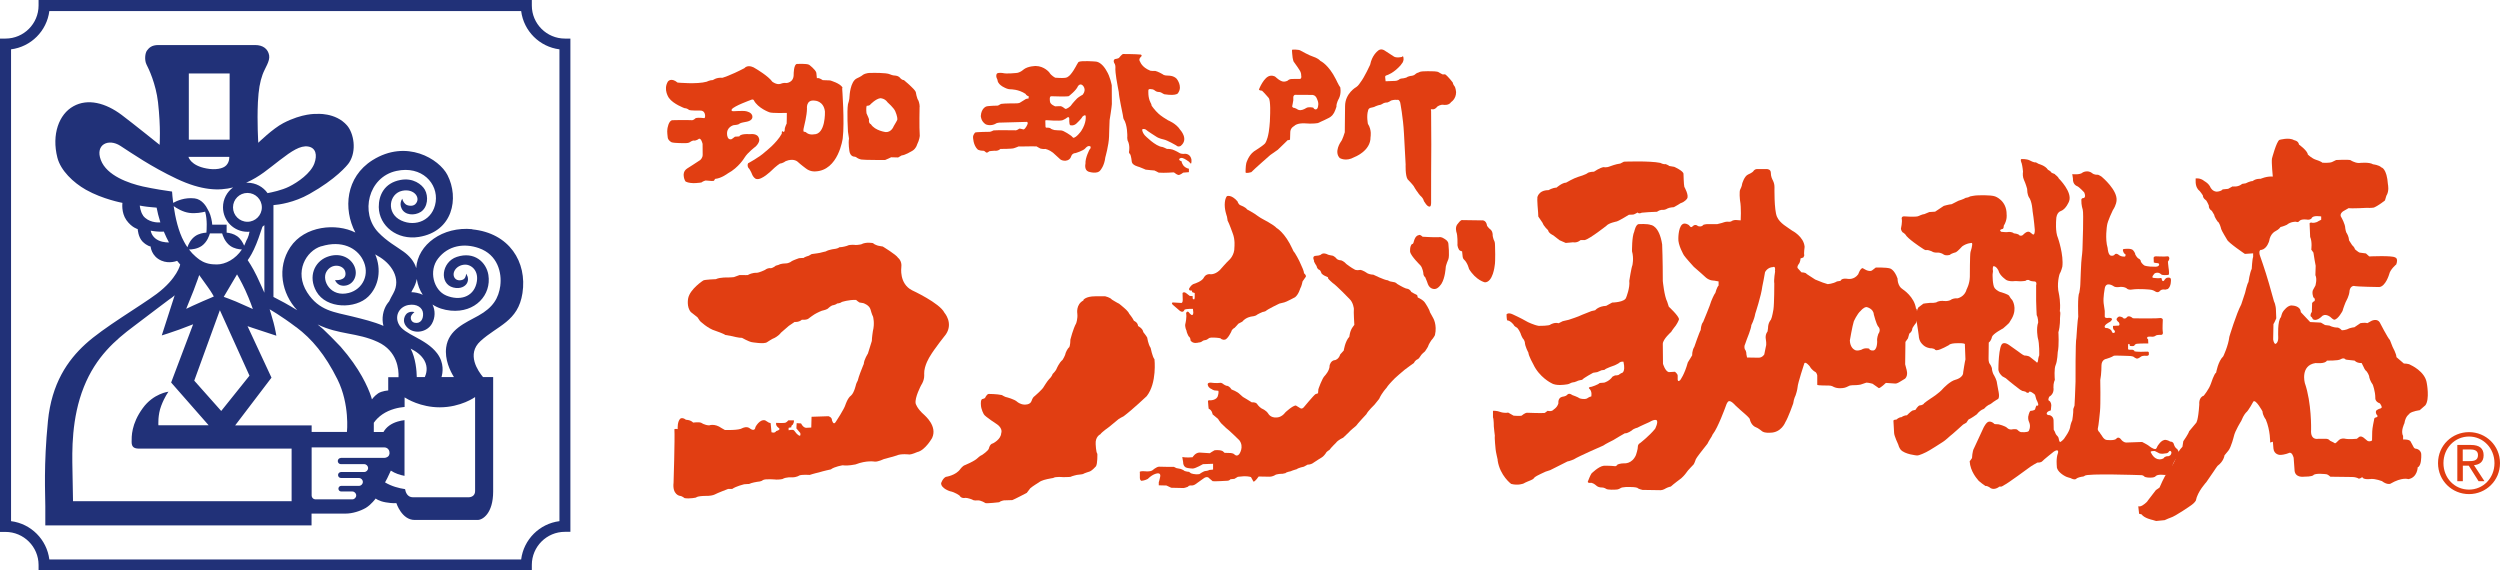 <?xml version="1.0" encoding="UTF-8"?>
<svg id="_レイヤー_2" data-name="レイヤー_2" xmlns="http://www.w3.org/2000/svg" viewBox="0 0 267.05 60.94">
  <defs>
    <style>
      .cls-1 {
        fill: #213178;
      }

      .cls-2 {
        fill: #e13e12;
      }
    </style>
  </defs>
  <g id="_レイヤー_1-2" data-name="レイヤー_1">
    <g>
      <path class="cls-2" d="M90,9.38c-.18-.47-1.33-.79-1.33-.79-.09,0-.79-.03-.79-.03-.47-.32-.62-.2-.62-.2l-.06-.59c-.09-.35-.77-.85-.77-.85-.27-.15-1.3-.09-1.3-.09-.35.03-.35,1.09-.35,1.09.03.94-.8.95-.8.95-.29-.06-.62.09-.62.09-.41.12-.86-.23-.86-.23-.43-.61-1.71-1.36-1.71-1.36-.88-.62-1.27-.09-1.27-.09-1.59.83-2.36,1.03-2.36,1.03-.62-.06-1,.24-1,.24-.33,0-.68.18-.68.18-1.03.29-3.1.09-3.1.09-.72-.59-1.04-.1-1.04-.1-.52.87.12,1.75.12,1.75.47.65,1.65,1.08,1.65,1.08.28,0,.49.19.49.19.16.09,1.18.07,1.18.07.57-.03.54.59.54.59,0,.23-.1.22-.1.22-.16-.01-.27-.03-.27-.03-.52-.04-.65.04-.65.04-.19.19-.35.21-.35.21-.72-.04-2.12,0-2.12,0-.43.03-.54.94-.54.94-.05.27.03.84.03.84,0,.36.4.57.4.57.28.12,1.53.1,1.53.1.31,0,.44-.1.44-.1.16-.13.37-.18.37-.18.31.06.59-.18.59-.18.25-.12.4.54.4.54.01.09.01,1.17.01,1.17,0,.35-.27.56-.27.56-.19.14-1.39.9-1.39.9-.43.28-.37.72-.37.72.03.51.22.68.22.68.59.3,1.68.09,1.68.09.15-.13.44-.21.44-.21.6.06.86.07.9.02.05-.06.11-.19.11-.19.69-.06,1.37-.59,1.37-.59,1.16-.62,1.78-1.68,1.78-1.68.34-.56,1.19-1.19,1.19-1.19.55-.54.35-.88.35-.88-.15-.57-.94-.44-.94-.44-1.11-.07-1.15.24-1.15.24-.1,0-.47.03-.47.03-.15.13-.37.27-.37.27-.44.12-.47-.47-.47-.47-.1-.84.69-1.03.69-1.03.5-.04.58-.12.58-.12.07-.1.41-.17.41-.17.25-.04.46-.09.46-.09.62-.14.56-.52.56-.52,0-.49-.68-.59-.68-.59-.25-.07-1.35,0-1.35,0-.31,0-.16-.22-.16-.22.27-.35,1.96-.96,1.96-.96.34-.17.39.02.39.02.44.84,1.65,1.27,1.65,1.27.25.12,1.87.07,1.87.07.01.18-.02,1.15-.02,1.15-.07.09-.19.47-.19.47,0,.47-.15.41-.15.41-.22-.24-.18.19-.18.19-.55,1.01-1.79,1.95-1.79,1.95-.59.56-1.81,1.21-1.81,1.21-.13.28.04.5.04.5.2.18.43.78.43.78.24.42.44.4.44.4.55.13,1.57-.88,1.57-.88.51-.51.92-.77.92-.77.31-.02.62-.26.62-.26.89-.36,1.3.09,1.3.09.25.24.84.68.84.68.47.38.99.33.99.33,2.52-.07,2.96-3.54,2.96-3.54.21-1.71-.06-5.33-.06-5.33M86.93,14.35s-.51.11-.86-.24l-.22-.05s-.09-.09.04-.55c0,0,.31-1.21.31-1.9,0,0-.13-1,.84-.86,0,0,.95.02,1.08,1.17,0,0,.09,2.45-1.19,2.43"/>
      <path class="cls-2" d="M98.24,11.41c0-.33-.13-.66-.13-.66-.18-.22-.29-.93-.29-.93-.15-.35-1.26-1.26-1.26-1.26-.2,0-.38-.2-.38-.2-.2-.29-.6-.29-.6-.29-.22,0-.51-.13-.51-.13-.4-.2-1.99-.15-1.99-.15-.62-.02-.89.2-.89.2-.2.18-.66.38-.66.38-.71.33-.78,1.88-.78,1.88,0,.4-.17.88-.17.88-.13.8,0,2.94,0,2.94.02.15.11.73.11.73-.09.53.04,1.33.04,1.33.09.6.51.6.51.6.18,0,.31.13.31.13.15.11.44.18.44.18.33.06,2.56.05,2.56.05.2-.07.64-.29.64-.29l.75.02c.15-.09.38-.22.38-.22.33,0,1.17-.51,1.17-.51.37-.24.47-.64.47-.64.27-.53.29-.95.29-.95-.07-.91-.02-3.07-.02-3.07M95.86,12.78s-.22.44-.4.71c0,0-.22.64-.84.62,0,0-1.15-.14-1.59-.84,0,0-.27-.06-.2-.53,0,0-.11-.31-.27-.64,0,0-.07-.53.02-.8,0,0,.29.02.4-.15,0,0,.57-.6,1.06-.66,0,0,.47,0,.77.44,0,0,.68.6.82.95,0,0,.26.57.22.91"/>
      <path class="cls-2" d="M119.97,5.77s1.35,0,1.89.06c0,0,.22.07-.03.29,0,0-.25.21-.03.5,0,0,.19.57,1.03.91,0,0,.03.06.59.05,0,0,.29.06.81.37,0,0,.07.13.62.13,0,0,.5-.01.83.32,0,0,.66.79.19,1.49,0,0-.04.4-1.49.18,0,0-.21-.09-.3-.16,0,0-.13-.09-.35-.09,0,0-.15.01-.36-.14,0,0-.13-.16-.44-.16,0,0-.29-.06-.26.17,0,0-.06.7.22,1.25,0,0,.13.22.13.36,0,0,.37.52.72.83,0,0,.22.24,1.03.72,0,0,.89.35,1.3,1.02,0,0,.94.99.06,1.71,0,0-.26.18-.49-.05,0,0-.96-.56-1.33-.63,0,0-.53-.1-.84-.33,0,0-.91-.57-1.09-.74,0,0-.22-.12-.37,0,0,0-.04.25.28.63,0,0,1.15,1.19,1.88,1.24,0,0,.28.09.49.21,0,0,.31-.02.6.07,0,0,.34.12.77.38,0,0,.09.07.4.08,0,0,.68-.16.84.6,0,0,.03.41-.06.44,0,0-.08-.06-.22-.22,0,0-.49-.35-.65-.37,0,0-.22-.09-.37.09,0,0-.06.13.14.21l.1.03s.02.19.15.38c0,0,.1.23.47.38,0,0,.17-.01.17.09v.32s-.49.04-.61.05c0,0-.33.27-.52.25,0,0-.22-.06-.38-.22l-.12-.06s-.99.08-1.59.03c0,0-.25-.13-.46-.23,0,0-.77-.06-.94-.09,0,0-.5-.22-.7-.29,0,0-.73-.16-.78-.54,0,0-.07-.69-.19-.83,0,0-.16-.12-.1-.3,0,0,.12-.64-.16-1.16,0,0-.06-.28-.03-.44,0,0,.03-1.24-.4-1.86,0,0-.06-.2-.08-.43,0,0-.43-2.03-.43-2.43,0,0-.21-1.09-.26-1.44-.06-.36-.13-.94-.1-1.24,0,0,.01-.25-.13-.44,0,0-.15-.26.07-.41,0,0,.4-.05.46-.15,0,0,.31-.4.43-.39"/>
      <path class="cls-2" d="M118.76,9.13s-.16-.94-.56-1.56c0,0-.5-1-1.24-1,0,0-1.46-.12-1.75.05,0,0-.04.04-.19.3,0,0-.56,1.12-.99,1.31,0,0-.05.17-1.31.07,0,0-.43-.21-.63-.56,0,0-.54-.68-1.45-.69,0,0-.79,0-1.27.35,0,0-.4.39-.85.4,0,0-1.05.11-1.41,0,0,0-.41-.07-.61.05-.16.22-.03.49-.03.49.09.16.09.25.09.25,0,0,0,.43.79.79,0,0,.34.18.62.16,0,0,.84-.01,1.58.49,0,0,.1.22.33.24v.25s-.31.02-.4.12c0,0-.4.25-.55.34,0,0-.16.06-.29.06,0,0-1.48,0-1.71.06,0,0-.25.13-.33.18,0,0-1.1.02-1.26.1,0,0-.52.18-.57,1.01,0,0,0,.57.54.9,0,0,.23.09.47.08,0,0,.34,0,.62-.18,0,0,0-.05.34-.09,0,0,2.44-.07,2.92-.08,0,0,.14-.03.12.19,0,0-.2.56-.45.62,0,0-.33-.1-.45-.09,0,0-.21.16-.35.18,0,0-2.13-.03-2.4.01,0,0-.26.13-.39.15,0,0-1.47.01-1.58.08,0,0-.22.23-.22.48,0,0,0,.89.52,1.35,0,0,.28.12.48.11,0,0,.2-.02.29.1,0,0,.11.11.2.11,0,0,.18-.08.24-.15,0,0,.31-.06.57-.06,0,0,.35.07.62-.19,0,0,1.28,0,1.45-.08,0,0,.37-.12.51-.19.01.03,1.4-.03,1.91,0,0,0,.25.16.41.23,0,0,.32.08.54.04,0,0,.41.09.8.4,0,0,.45.4.79.72,0,0,.18.14.48.14,0,0,.5.02.66-.43,0,0,.07-.37.48-.39,0,0,.82-.24,1.04-.5,0,0,.27-.37.55-.21,0,0,.1.16-.09.33,0,0-.48.88-.44,1.52,0,0-.16.65.31.84,0,0,.98.35,1.31-.18,0,0,.4-.45.5-1.34,0,0,.37-1.29.4-2.21,0,0,.04-1.53.06-1.77,0,0,.23-1.4.24-1.71,0,0,0-1.51-.01-2.01M112.28,10.28s1.7.06,1.89-.01c0,0,.8-.61.98-1.07,0,0,.21-.33.49-.09,0,0,.48.41.02,1,0,0-.4.22-.6.4,0,0-.49.5-.69.8,0,0-.41.39-.59.31,0,0-.29-.24-.46-.28,0,0-.41,0-.6.02,0,0-.55-.2-.56-.52,0,0-.1-.55.12-.56M115.49,14s-.53.74-.85.72c0,0-.03-.03-.2-.2,0,0-.84-.62-1.13-.59,0,0-.54-.01-.68-.04,0,0-.4-.1-.43-.2,0,0-.15-.07-.38-.05,0,0-.14.03-.14-.12,0,0-.02-.5-.02-.62,0,0,.01-.09.16-.06,0,0,1.38.11,1.69,0,0,0,.4-.18.48-.28,0,0,.23-.16.23.12,0,0-.03.62.1.69,0,0,.34.12.66-.17,0,0,.54-.5.64-.73,0,0,.27-.27.35-.1,0,0,.13.71-.48,1.63"/>
      <path class="cls-2" d="M149.76,6.08s-.63.16-.91-.07l-.97-.63s-.39-.28-.74.09c0,0-.58.44-.78,1.44,0,0-.6,1.33-1.04,1.89,0,0-.23.37-.43.49,0,0-1.21.66-1.21,2.05,0,0-.02,2.37-.03,2.79-.02.06-.25.83-.42,1.01,0,0-.76,1.07-.12,1.74,0,0,.65.42,1.55-.09,0,0,1.77-.65,1.74-2.15,0,0,.16-.74-.28-1.41,0,0-.17-.85.02-1.42,0,0,.01-.26.34-.31,0,0,.35-.06.46-.15,0,0,.37-.15.51-.15,0,0,.27-.11.35-.18,0,0,.22-.09.39-.07,0,0,.26-.09.4-.21,0,0,.34-.12.67-.07,0,0,.18-.1.31.28,0,0,.31,1.59.4,3.28,0,0,.13,2.45.18,3.34,0,0-.05,1.18.21,1.58,0,0,.49.5.65.73,0,0,.24.44.43.66,0,0,.17.29.42.5,0,0,.18.18.25.46.03,0,.31.6.61.57,0,0,.15.01.15-.37,0,0,0-5.94.02-6.27,0,0-.02-3.45-.02-3.61,0,0-.11-.19.12-.15,0,0,.25.09.54-.28,0,0,.33-.26.7-.19,0,0,.53.09.78-.3,0,0,.53-.32.53-1.06,0,0-.04-.46-.17-.63,0,0-.15-.16-.19-.4,0,0-.48-.64-.81-.87,0,0-.09.01-.27.01,0,0-.39-.2-.49-.27,0,0-.25-.06-.39-.06,0,0-1.37-.06-1.58.07,0,0-.19.1-.26.1,0,0-.18.1-.32.23,0,0-.21.09-.37.09,0,0-.34.06-.47.18,0,0-.15.04-.28.07-.13.03-.38,0-.5.15,0,0-.21.13-.38.13,0,0-.97.04-1.05.04l-.05-.47s0-.15.2-.18c0,0,.72-.21,1.48-1.09,0,0,.1-.16.2-.28,0,0,.09-.21.09-.33,0,0,0-.42-.13-.3"/>
      <path class="cls-2" d="M143.15,9.31c-.13-.16-.45-.84-.45-.84-.79-1.58-1.65-1.96-1.65-1.96-.32-.35-.76-.43-.81-.47-.33-.09-1.27-.61-1.27-.61-.24-.19-.94-.12-.94-.12-.06,0,.05.87.05.87.03.2.1.39.1.39.21.26.63.91.63.91.2.27.18.56.18.56.08.39-.13.39-.13.39-.23-.01-.9.01-.9.01-.19,0-.34.11-.34.11-.12.15-.45.17-.45.17-.38.02-.86-.45-.86-.45-.23-.24-.59-.18-.59-.18-.7.06-1.24,1.47-1.24,1.47.02.11.33.13.33.13.23.21.71.77.71.77.23.28.15,1.9.15,1.9,0,.84-.14,1.74-.14,1.74-.16.96-.4,1.22-.4,1.22-.2.24-1.18.85-1.18.85-.6.44-.82,1.25-.82,1.25-.08.31-.08.99-.08.99.05.15.61-.02.61-.02.34-.35,2.03-1.83,2.03-1.83.27-.19.8-.56.8-.56.51-.48,1.06-1.03,1.06-1.03.07.02.25-.05.25-.05l.03-.86c.04-.42.4-.59.4-.59.31-.33,1.04-.3,1.04-.3.99.09,1.52-.03,1.52-.03l.28-.13c.19-.07.72-.34.72-.34.51-.22.62-.49.62-.49.16-.16.35-.78.35-.78-.03-.4.27-.89.27-.89.28-.58.13-1.22.13-1.22M140.81,11.22s0,.44-.25.47c0,0-.19.01-.28-.19,0,0-.52-.13-.77.05,0,0-.3.2-.6.22,0,0-.25,0-.38-.13,0,0-.26-.14-.38-.13,0,0-.13-.09-.12-.15,0,0,.11-.53.12-.65v-.35s.03-.25.24-.23c0,0,1.13.01,1.77.01,0,0,.37-.04.54.47,0,0,.16.32.12.62"/>
      <path class="cls-2" d="M90.9,42.26c-.35.24-.59.98-.59.98-.12.44-1.03,1.82-1.03,1.82-.26.44-.41-.18-.41-.18,0-.33-.38-.42-.38-.42l-1.8.06-.03,1.15-.56.03c-.33-.03-.53-.47-.53-.47l-.47-.03-.03.56.42.5c.11.62-.42.03-.42.03l-.24-.3c-.12-.15-.59-.03-.59-.03v-.26l.29-.06c-.03-.21.15-.27.15-.27.18-.29.12-.47.12-.47h-.59c-.21.27-.39.27-.39.27-.23.03-.91,0-.91,0-.09.33.3.56.3.56.23.18-.3.32-.3.32-.15.27-.5.12-.5.12l-.09-.97-.2-.06-.39-.24c-.59-.15-1.03.71-1.03.71-.06.56-.56.18-.56.18-.35-.32-.83-.06-.83-.06-.38.26-1.88.2-1.88.2l-.35-.2c-.74-.53-1.33-.29-1.33-.29-.5-.03-.83-.27-.83-.27-.24-.12-.88-.03-.88-.03-.27-.3-.77-.3-.77-.3-.32-.26-.56-.15-.56-.15-.38.27-.32,1.15-.32,1.15-.18-.06-.35,0-.35,0,.06,1-.09,5.72-.09,5.72-.15,1.3.68,1.41.68,1.41.2,0,.5.24.5.24.56.09,1.21-.06,1.21-.06.21-.21,1.3-.18,1.3-.18.5-.03.71-.15.71-.15.24-.14,1.42-.59,1.42-.59.23,0,.44,0,.44,0,.41-.29,1.27-.5,1.27-.5.24-.03.53-.03.53-.03.27-.14.85-.23.85-.23.5-.03.62-.18.62-.18.24-.18,1.45-.06,1.45-.06.42,0,.65-.06.65-.06.41-.24,1.03-.18,1.03-.18.5,0,.77-.2.77-.2.29-.12,1.12-.06,1.12-.06.33-.12.98-.27.98-.27.47-.15,1.27-.32,1.27-.32.38-.3,1.27-.44,1.27-.44.62.09,1.24-.09,1.36-.09,1.21-.47,2.06-.3,2.06-.3.35.03.97-.27.97-.27.35-.08,1.36-.38,1.36-.38.47-.23,1.38-.11,1.38-.11.24,0,.83-.26.83-.26.85-.18,1.59-1.51,1.59-1.51.59-1.27-.79-2.39-.82-2.44-.82-.71-.94-1.24-.94-1.24-.12-.62.58-1.94.58-1.94.42-.63.33-1.21.33-1.21-.03-.91.62-1.89.62-1.89.44-.77,1.71-2.36,1.71-2.36.8-1.21-.17-2.3-.17-2.3-.5-1.03-3.45-2.39-3.45-2.39-1.41-.71-1.15-2.47-1.15-2.47.09-.68-.35-1-.35-1-.18-.33-1.64-1.21-1.64-1.21,0,0-.36-.05-.51-.09,0,0-.38-.11-.53-.27,0,0-.73-.16-1.26.13,0,0-.33.07-.58.07,0,0-.62-.09-.93.09,0,0-.46.15-.82.15,0,0-.11.11-.38.16,0,0-.71.07-1.08.29,0,0-.42.09-.62.15,0,0-.49.09-.88.13,0,0-.16.09-.31.18,0,0-.42.11-.57.24,0,0-.15-.02-.47.02,0,0-.57.2-.77.31,0,0-.26.25-.69.25,0,0-.46,0-.71.15l-.31.09s-.35.29-.57.27c0,0-.24-.07-.58.18,0,0-.62.31-.91.31,0,0-.42-.04-.93.24,0,0-.24.02-.88,0l-.6.22s-.35.04-.6.04c0,0-.88-.04-1.33.18,0,0-1.19.04-1.35.14,0,0-1.41.91-1.61,1.9,0,0-.2.93.29,1.48l.7.55s.2.31.27.4c0,0,.84.82,1.66,1.05,0,0,.9.31,1.04.44,0,0,.09.02.73.13,0,0,.75.2,1.06.18,0,0,.71.4,1.04.46,0,0,1.35.24,1.64,0,0,0,.6-.4.77-.44,0,0,.46-.22.71-.57,0,0,.62-.53.84-.73l.62-.42s.45.06.78-.24c0,0,.55.07.77-.17,0,0,.55-.42.82-.54,0,0,.53-.28.75-.3,0,0,.4-.09.51-.25,0,0,.31-.29.51-.29,0,0,.31-.07.4-.18,0,0,.35-.02.49-.16,0,0,.77-.26,1.54-.22,0,0,.22.2.35.27,0,0,.18.02.42.07,0,0,.64.2.77.68,0,0,.14.53.27.77,0,0,.2.69-.02,1.55,0,0-.11.7-.11,1.04,0,0-.22.73-.42,1.35,0,0-.42.64-.44,1.11,0,0-.11.24-.18.44,0,0-.35.84-.47,1.35,0,0-.13.22-.18.4,0,0-.19.88-.52,1.17"/>
      <path class="cls-2" d="M115.71,32.06s.23-.41,1.29-.41h1.06s.53.12.71.35c0,0,.56.35.77.44,0,0,.38.3.53.44,0,0,.44.35.56.65,0,0,.33.38.5.74,0,0,.41.15.44.56,0,0,.5.24.56.65,0,0,.33.41.42.59,0,0,.09.7.36,1.09,0,0,.2,1,.41,1.21,0,0,.29,2.53-.83,3.95,0,0-1.53,1.45-2.47,2.15,0,0-.56.27-.68.42,0,0-.65.53-.86.71,0,0-.8.56-.94.79,0,0-.56.24-.5,1.06,0,0,.03.86.18,1.03,0,0,.03,1.06-.15,1.33,0,0-.41.47-.68.56,0,0-.59.18-.71.27,0,0-.27.06-.65.09,0,0-.53.12-.68.21,0,0-.35.03-.79.03,0,0-.8-.09-1.06.09,0,0-.38.06-.64.12,0,0-.62.12-.89.35,0,0-.71.44-.91.62l-.38.5s-1.3.68-1.54.77l-.91.03s-.35.06-.5.2c0,0-1.3.15-1.47.09,0,0-.47-.32-.85-.29,0,0-.39.06-.56-.09,0,0-.47-.18-.71-.18,0,0-.44.12-.64-.24,0,0-.44-.35-1.03-.47,0,0-.94-.29-.94-.85,0,0,.15-.5.5-.68,0,0,1.09-.15,1.56-.85,0,0,.26-.35.5-.41,0,0,1-.41,1.33-.74,0,0,.26-.26.5-.35,0,0,.62-.41.71-.67,0,0,.09-.5.44-.56,0,0,.85-.41.88-1.09,0,0,.21-.45-.41-.92,0,0-1.33-.86-1.44-1.09,0,0-.32-.53-.32-1.06,0,0-.06-.62.23-.59l.21-.09s.18-.44.41-.44c0,0,.86,0,1.39.12,0,0,.38.23.5.23,0,0,.85.21,1.15.5,0,0,.29.26.74.29,0,0,.65.06.79-.41,0,0,.09-.35.33-.5,0,0,.85-.73.97-1,0,0,.39-.63.56-.8,0,0,.3-.27.38-.56,0,0,.35-.32.44-.59,0,0,.29-.67.62-.91,0,0,.3-.47.33-.74,0,0,.18-.47.39-.62,0,0,.12-.23.12-.82,0,0,.3-1.18.62-1.74,0,0,.18-.5.12-1.03,0,0-.18-1,.68-1.42"/>
      <path class="cls-2" d="M156.17,23.51l2.12.03s.47-.09.56.59c0,0,.19.27.38.4,0,0,.24.18.22.66,0,0,.07.4.18.57,0,0,.07.09.07.53,0,0,.06,1.64-.04,2.1,0,0-.18,1.75-1.04,1.77,0,0-.95-.2-1.7-1.43,0,0-.15-.66-.55-1.02,0,0-.14-.09-.15-.49l-.04-.37s-.29-.05-.35-.22c0,0-.18-.29-.14-.6,0,0,.02-.88-.11-1.22,0,0-.2-.58.16-.93,0,0,.26-.38.45-.38"/>
      <path class="cls-2" d="M152.01,25.29s1.15.07,1.68.05c0,0,.22-.09.57.15,0,0,.46.22.46.58,0,0,.13,1.22,0,1.61,0,0-.29.66-.29.91,0,0-.06,1.08-.44,1.7,0,0-.35.58-.73.58,0,0-.5.06-.73-.51,0,0-.17-.51-.29-.75,0,0-.2-.11-.2-.44,0,0-.07-.55-.31-.82,0,0-.99-.97-1.1-1.43,0,0-.07-.6.2-.86,0,0,.13.09.22-.35,0,0,.13-.56.53-.6,0,0,.07-.11.42.2"/>
      <path class="cls-2" d="M131.04,20.96s.46-.24,1.15.55c0,0,.09.34.33.42,0,0,.55.2.69.44,0,0,.69.37.8.46,0,0,.64.46.8.53,0,0,1.28.66,1.55.99,0,0,.9.49,1.7,2.25,0,0,.11.29.24.4,0,0,.44.68.73,1.41,0,0,.27.55.26.77,0,0,.26.2.2.38l-.35.5s-.11.56-.25.76c0,0-.18.64-.55.93,0,0-.99.53-1.15.55l-.53.13s-1.26.6-1.46.8c0,0-.2.09-.31.09,0,0-.55.22-.73.38-.13.06-.29.09-.47.11,0,0-.6.07-.99.55,0,0-.29.16-.42.22,0,0-.26.31-.4.44,0,0-.29.13-.35.4,0,0-.4.86-.71.86,0,0-.24.07-.46-.15,0,0-.35-.07-.75-.07,0,0-.38-.04-.53.11,0,0-.18.15-.33.16,0,0-.22.02-.31.11,0,0-.15.15-.42.15,0,0-.59.2-.86-.24,0,0,.07-.22-.2-.44,0,0-.22-.42-.22-.6,0,0-.22-.42-.11-.77,0,0,.16-.62.07-1.11,0,0,.14-.31.33-.02,0,0,.4.55.44,0l-.04-.42s-.69-.02-.9.09c0,0-.11.4-.49.13l-.77-.66s-.22-.24.05-.24l.88.05s.14,0,.14-.31l-.02-.75s.13-.2.42.04l.35.27.31.02v.25s.22.33.22-.18v-.4s-.27-.09-.27-.09l-.04-.18s-.35.07-.29-.2c0,0,.22-.45.58-.53,0,0,.79-.24.99-.64,0,0,.16-.37.6-.38,0,0,.53.14,1.12-.44,0,0,.75-.86.98-1.06,0,0,.6-.51.57-1.39,0,0,.09-.79-.18-1.46,0,0-.38-1.08-.55-1.37,0,0-.02-.2-.07-.44,0,0-.31-.8-.22-1.53,0,0,.02-.38.22-.64"/>
      <path class="cls-2" d="M140.37,27.83s-.29-.51.23-.51c0,0,.42,0,.57-.18,0,0,.22-.19.71.07,0,0,.33.09.51.11,0,0,.26.13.42.35,0,0,.17.14.46.14,0,0,.29.09.56.4,0,0,.55.42.86.57,0,0,.15.14.64.05,0,0,.29.04.77.38,0,0,.29.13.6.13,0,0,1.17.58,1.54.6l.22.11.55.11s.18.09.24.17c0,0,.62.38.95.49,0,0,.38,0,.56.37,0,0,.51.29.62.33l.07.26s.6.24.81.62c0,0,.42.62.49.95,0,0,.27.49.33.6,0,0,.46.73.2,1.85,0,0-.15.31-.37.53,0,0-.31.44-.38.71,0,0-.15.27-.31.49,0,0-.4.31-.53.57,0,0-.13.22-.25.27,0,0-.27.09-.4.4,0,0-.82.58-1,.73,0,0-1.12.93-1.32,1.19,0,0-.51.53-.62.75,0,0-.49.51-.78,1.17l-.5.62s-.71.68-.86,1.01c0,0-.95,1.01-1.1,1.24,0,0-.71.58-.79.71,0,0-.42.4-.6.57,0,0-.53.22-.77.55,0,0-.51.49-.69.75,0,0-.31.16-.4.37,0,0-.22.33-.45.45,0,0-.66.4-.86.55,0,0-.22.2-.62.2l-.4.22s-.57.11-.77.27c0,0-.47.13-.64.22,0,0-.49.09-.55.2l-.33.07s-.62-.02-.86.18c0,0-.26.13-.49.13l-1.19-.02s-.37.55-.55.55l-.27-.49s-.22-.09-.73-.09l-.67.06-.37.22-.42.04s-.11.15-.29.16c0,0-1.52.09-1.61.05l-.37-.31s-.2-.31-.64.04l-.84.6s-.2.15-.44.13c0,0-.24-.05-.35.13,0,0-.33.13-.47.14l-1.32-.03-.51-.24-.82-.02v-.33s.11-.33.13-.49c0,0,.15-.44-.18-.46,0,0-.49-.04-1.13.6,0,0-.33.18-.68.2,0,0-.16-.07-.16-.29v-.6s-.18-.18.57-.13c0,0,.46.07.75-.09,0,0,.46-.4.73-.4.09.02,1.59.02,1.59.02l.26.13.46.09s.31.11.42.22c0,0,.29.09.47.09l.2.15s.42.18.91.09c0,0,.46-.33.66-.33,0,0,.26-.02.4-.11l.4-.04v-.62l-1.08.04s-.75.44-1.08.47c0,0-.55-.02-.73-.11,0,0-.31-.11-.31-.59l-.09-.53s.51.09,1.1.02c0,0,.29-.5.75-.5l1.09.07s.35-.24.5-.31c0,0,.53-.09.88.09l.2.18.66.02s.29.03.38.14c0,0,.26.31.53-.03,0,0,.55-.77,0-1.48,0,0-1.17-1.15-1.41-1.3l-.53-.51s-.27-.33-.31-.44c0,0-.26-.24-.6-.51,0,0-.06-.47-.42-.6,0,0-.07-.55-.07-.77,0,0-.07-.17.25-.13,0,0,.71,0,.81-.51,0,0,.11-.33.04-.51l-.42-.04s-.22-.07-.29-.14c0,0-.33-.11-.4-.4,0,0-.15-.29.29-.29,0,0,.57.09,1.1.02,0,0,.18.05.31.18,0,0,.29.18.4.15,0,0,.26.09.42.38,0,0,.62.22.89.51l.33.29s.78.46.95.58c0,0,.31-.06.53.13,0,0,.22.35.53.53,0,0,.46.17.7.55,0,0,.24.46.88.4,0,0,.51.04.95-.55,0,0,.75-.71,1.11-.73l.44.27s.2.18.42-.09c0,0,1.06-1.28,1.24-1.39l.27-.09.04-.44s.4-1.19.69-1.44c0,0,.53-.55.51-1.1,0,0,.11-.55.6-.57,0,0,.38-.09.53-.6l.38-.42s.13-.97.6-1.48c0,0,.04-.62.38-1.06l.15-.2s-.09-1.39-.05-1.72c0,0-.06-.67-.46-1.04,0,0-1.39-1.45-1.81-1.72,0,0-.49-.42-.49-.51v-.09s-.35-.16-.35-.16c0,0-.36-.17-.38-.35,0,0-.09-.26-.2-.29,0,0-.22-.04-.29-.4,0,0-.31-.46-.29-.58"/>
      <path class="cls-2" d="M164.21,21.13s.09-.82,1.22-.82c0,0,.38-.25.84-.27,0,0,.6-.53,1.02-.53,0,0,.84-.49,1.3-.62,0,0,.88-.25,1.04-.44,0,0,.27-.11.64-.11,0,0,.64-.44,1.04-.49,0,0,.26.09.69-.09,0,0,.62-.24,1.08-.29l.39-.2s2.74-.11,3.89.13c0,0,.31.18.57.13,0,0,.33.13.38.2l.53.09s.99.44.99.75c0,0,.03,1.19.09,1.39,0,0,.53.92.29,1.26,0,0-.2.33-.7.49,0,0-.58.37-.71.42,0,0-.46.02-.68.14,0,0-.22.15-.46.15-.06.02-.22-.09-.66.2,0,0-.31.02-.88.04,0,0-.62.05-.75.06,0,0-.29.16-.44-.02,0,0-.38.22-.47.22l-.46.02s-.97.6-1.28.71c-.06.02-.86.16-1.13.47,0,0-1.68,1.33-2.28,1.52h-.47s-.33.33-.82.24c-.07,0-.62.07-.77.07,0,0-.47-.2-.66-.29l-.68-.53s-.49-.2-.55-.55c0,0-.46-.4-.58-.77l-.46-.68-.02-.44s-.13-1.39-.07-1.57"/>
      <path class="cls-2" d="M204.67,33c-.15-1.29-1.41-2.09-1.41-2.09-.59-.35-.56-1.15-.56-1.15-.35-1-.83-1.09-.83-1.09-.41-.12-1.5-.09-1.5-.09l-.39.3c-.35.24-1-.24-1-.24-.27,0-.48.65-.48.65-.44.62-1.09.5-1.09.5-.74-.12-.8.21-.8.21l-.38.06c-.44.26-1,.29-1,.29l-.53-.17c-.21-.09-.8-.32-.8-.32-.23-.15-.91-.59-.91-.59-.09-.18-.56-.18-.56-.18l-.42-.47c-.05-.16.1-.37.1-.37.22-.24.22-.64.22-.64l.31-.11.09-.2c-.06-.22.04-.93.04-.93-.09-1.11-1.33-1.73-1.33-1.73-.49-.37-1.32-.77-1.63-1.5-.31-.73-.26-3.14-.26-3.14,0-.26-.05-.46-.15-.68-.11-.22-.24-.46-.24-.86s-.42-.4-.42-.4h-1.04c-.29,0-.4.22-.4.22-.13.18-.55.35-.55.35-.44.18-.66,1.02-.66,1.02,0,.2-.18.55-.18.55-.16.2-.04,1.22-.04,1.22.15.77.07,2.12.07,2.12l-.53-.04c-.22,0-.4.09-.4.09-.13.15-.49.09-.49.09-.17-.02-.57.13-.57.13l-.51.13h-1.06c-.18,0-.42.07-.42.07-.22.29-.58.14-.58.14-.32-.28-.57.02-.57.02-.18.21-.31-.02-.31-.02-.21-.28-.57-.27-.57-.27-.65.03-.65,1.56-.65,1.56-.06.72.59,1.82.59,1.82.13.22,1.06,1.24,1.06,1.24.32.26,1.32,1.17,1.32,1.17.41.33.83.3.83.3l.5.09v.44c-.18.15-.35.8-.35.8-.15.15-.44.88-.44.88-.06.29-.86,2.21-.86,2.21-.24.27-.26.86-.26.86-.15.23-.68,1.79-.68,1.79-.26.41-.23.91-.23.91l-.47.77c-.35,1.29-.81,1.88-.81,1.88-.27.27-.27-.07-.27-.07v-.4c0-.2-.29-.42-.29-.42l-.66.04c-.39-.09-.62-.89-.62-.89l-.02-2.14c.02-.5.89-1.26.89-1.26.11-.2.5-.69.5-.69.27-.4.34-.66.34-.66,0-.35-1.09-1.35-1.09-1.35l-.17-.53c-.31-.58-.47-2.21-.47-2.21,0-2.23-.07-3.91-.07-3.91-.31-2.03-1.21-2.08-1.21-2.08-.38-.15-1.28-.09-1.28-.09-.33,0-.49.8-.49.8-.26.53-.24,2.1-.24,2.1.22.77.04,1.5.04,1.5-.11.24-.33,1.66-.33,1.66.09.75-.33,1.77-.33,1.77-.13.53-1.5.55-1.5.55l-.64.35c-.84.04-1.17.47-1.17.47l-.4.09-1.01.4c-.33.18-1.42.53-1.42.53l-.64.15-.44.22c-.42-.13-.86.13-.86.13-.09.16-1.26.15-1.26.15-.48-.07-1.26-.44-1.3-.48-.6-.35-1.48-.75-1.48-.75-.51-.24-.66,0-.66,0,0,.42.06.64.06.64.36.02.69.46.69.46.06.17.31.29.31.29.18.07.42.6.42.6.09.31.25.57.25.57.16.15.22.4.22.4.02.49.38,1.12.38,1.12.02.36.53,1.26.53,1.26.64,1.37,1.9,1.99,1.9,1.99.51.35,1.53.17,1.53.17.31-.02.46-.11.46-.11.2-.13.5-.15.5-.15l.25-.09c.11-.09.58-.16.58-.16.11-.18,1.17-.75,1.17-.75l.44-.07.46-.2.31-.04c.11-.16,1.1-.49,1.1-.49.11-.04.42-.22.42-.22.24-.24.51-.16.51-.16.27,1.24-.24,1.22-.24,1.22l-.2.13c-.11.13-.46.11-.46.11l-.27.13c-.33.49-.88.64-.88.64l-.49.04c-.2.2-.86.4-.86.4-.44.05-.26.2-.26.2.35.29.22.84.22.84-.16,0-.47.22-.47.22-.33.13-.77-.02-.77-.02-.2-.15-.79-.35-.79-.35-.38-.29-.55-.02-.55-.02-.16.17-.51.2-.51.2-.51.11-.42.69-.42.69-.11.44-.49.66-.49.66-.22.29-.66.15-.66.15l-.31.23c-.31.04-1.85-.02-1.85-.02-.24-.03-.62.31-.62.31-.13.06-.86,0-.86,0-.15-.09-.58-.33-.58-.33-.4.09-.82-.06-.82-.06-.4-.16-.8-.13-.8-.13,0,.26,0,.7,0,.7.09.2.09.97.09.97,0,.13.11,1,.11,1-.05.2.08,1.44.08,1.44.02.27.22,1.11.22,1.11v.09c.25,1.63,1.44,2.5,1.44,2.5.75.2,1.32-.04,1.32-.04.16-.11.75-.34.75-.34.36-.13.44-.33.44-.33.15-.14,1.17-.6,1.17-.6.27-.09.49-.16.49-.16.22-.11,1.85-.93,1.85-.93.2-.02.67-.22.67-.22.51-.33,3.16-1.48,3.16-1.48.15-.13,1.06-.58,1.06-.58.15-.11,1.24-.73,1.24-.73.27.05.75-.31.75-.31.2-.2.6-.29.6-.29.13-.09,1.26-.59,1.26-.59.62-.37.78-.2.78-.2.21.2-.16.91-.16.91-.62.77-1.62,1.54-1.62,1.54-.21.1-.22.32-.22.32.01.31-.21.95-.21.95-.43.98-1.26.88-1.26.88-.42,0-.71.13-.71.13-.01.1-.22.18-.22.18-.59-.07-1.24-.05-1.24-.05-.56.06-1.32.83-1.32.83-.14.21-.34.74-.34.74-.22.35.32.25.32.25.28.05.55.31.55.31.25.22.58.19.58.19.23,0,.43.13.43.13.16.16,1.05.1,1.05.1.28,0,.47-.13.47-.13.19-.19,1.06-.15,1.06-.15.59,0,.79.09.79.09.08.12.54.22.54.22.28.01,1.95.03,1.95.03.25,0,.57-.21.57-.21.22-.12.51-.18.51-.18.22-.22,1.11-.88,1.11-.88.35-.31.55-.61.55-.61.12-.22.75-.83.78-.88.09-.13.23-.55.23-.55.08-.18.72-.99.72-.99.13-.16.52-.66.52-.66.09-.21.46-.79.46-.79.1-.25.13-.25.13-.25.53-.68,1.31-2.82,1.31-2.82.21-.68.37-.68.37-.68.24-.12.74.47.74.47.07.09,1.01.9,1.01.9.38.33.49.5.49.5.15.74.65.9.65.9.22.06.71.46.71.46.31.19.83.13.83.13,1.2,0,1.62-1.12,1.62-1.12.31-.49.84-2,.84-2,.07-.53.26-.88.26-.88.18-.52.21-.87.21-.87.01-.39.72-2.54.72-2.54.13-.24.57.31.57.31.22.4.55.58.55.58.22.09.26.41.26.41v1c.09.08,1.21.07,1.21.07.34,0,.51.13.51.13.47.25,1.06.13,1.06.13.19,0,.55-.19.55-.19.18-.14.8-.11.8-.11.15,0,.5-.06.5-.06l.62-.21c.25,0,.66.12.66.12l.67.47c.21-.03.75-.56.75-.56l1.02.07c.1.02.38-.13.38-.13l.66-.4c.38-.38.12-1.06.12-1.06-.03-.15-.12-.47-.12-.47l.03-2.39.27-.38c.06-.23.14-.5.14-.5.27-.2.3-.41.3-.41,0-.32.47-.71.47-.85.24-.5,0-1.42,0-1.42M189.62,28.98s-.16.91-.09,1.31c0,0,0,2.16-.09,2.76,0,0-.14.86-.27,1.1,0,0-.31.31-.31.91l-.05.35s-.29.31-.18.86c0,0,.09.49,0,.75l-.17.84s-.2.35-.6.35l-1.24-.02-.07-.34s.02-.31-.16-.53c0,0-.13-.26.02-.55,0,0,.11-.29.18-.51,0,0,.49-1.19.49-1.54,0,0,.29-.51.42-1.22,0,0,.64-1.94.75-2.9,0,0,.27-1.3.29-1.52,0,0,.24-.53.86-.55,0,0,.29-.18.2.44M200.63,35.72s-.16.39-.11.75c0,0,.02,1-.48.97,0,0-.31.02-.38-.2,0,0-.44-.13-.81.11,0,0-.53.22-.8-.02,0,0-.42-.22-.45-.96,0,0,.27-1.57.42-2.03,0,0,.34-.8.75-1.15,0,0,.31-.39.62-.39,0,0,.73.15.77.79,0,0,.26,1.02.46,1.28,0,0,.38.33,0,.84"/>
      <path class="cls-2" d="M257.38,44.17c.33-.26,1.09-.35,1.09-.35l.61-.53c.48-.65.15-2.36.15-2.36-.17-1.27-1.74-1.95-1.74-1.95-.2-.15-.71-.15-.71-.15l-.79-.68c0-.35-.41-1.09-.41-1.09l-.29-.74c-.21-.18-1.09-1.89-1.09-1.89-.27-.44-.85-.17-.85-.17-.18.09-.47.26-.47.26-.27-.09-.74,0-.74,0l-.65.44c-.18,0-.56.12-.56.12-.35.2-.77.2-.77.2-.27-.29-.47-.29-.47-.29-.5,0-.85-.21-.85-.21l-.48-.06-.44-.26c-.62-.03-1.15-.06-1.15-.06l-1-1.06c-.03-.68-.88-.7-.88-.7-.5-.12-1,.62-1,.62-.12.12-.24.62-.24.62-.39.38-.29,2.12-.29,2.12.03.65-.3.74-.3.74-.2-.06-.24-.5-.24-.5l.03-1.62c.12-.18.3-.62.3-.62l-.03-.77c0-.67-.21-1.03-.21-1.03-.06-.24-.53-1.89-.53-1.89-.41-1.44-1-3.09-1-3.09-.14-.62.21-.53.21-.53.59-.15.8-.94.8-.94.12-.82.68-1.06.68-1.06.41-.21.53-.44.53-.44.3-.06.68-.24.68-.24.41-.35.97-.33.97-.33.24.12.35-.06.35-.06.24-.29.94-.15.94-.15.26,0,.38-.14.38-.14.11-.38,1.03-.21,1.03-.21v.35s-.29.15-.29.15c-.29.21-.65.18-.65.18-.24-.09-.3.06-.3.06l.06,1.45c.24.53.12,1.35.12,1.35l.23.32c.03.32.24,1.41.24,1.41,0,.27-.03,1-.03,1,.21.42,0,1.12,0,1.12l-.21.38c-.23.32,0,.88,0,.88.24.12.12.39.12.39-.09,0-.26.2-.26.2l-.03.97c-.17.17-.14.44-.14.44.21.15.23.3.23.3.36.33.94-.24.94-.24.38-.44.95.03.95.03.3.29.41.29.41.29.42-.03.89-.94.89-.94.08-.32.32-.91.32-.91.38-.68.41-1.09.41-1.09.03-.67.47-.67.47-.67.33.09,2.72.12,2.72.12.68-.06,1.06-1.36,1.06-1.36.11-.53.76-1.06.76-1.06.24-.68-.12-.74-.12-.74-.29-.23-2.77-.11-2.77-.11l-.35-.32-.68-.09c-.12-.03-.5-.36-.5-.36-.03-.21-.3-.44-.3-.44l-.32-.5c-.03-.42-.23-.74-.23-.74-.12-.12-.18-.56-.18-.56,0-.44-.41-1.15-.41-1.15-.29-.38.21-.68.21-.68l.56-.32c.3.06,1.94-.03,1.94-.03.44.03.76-.03.76-.03.53-.23,1.18-.76,1.18-.76l.15-.5c.33-.5.17-1.21.17-1.21-.12-1.74-.7-1.82-.7-1.82-.27-.27-.89-.33-.89-.33-.41-.27-1.5-.14-1.5-.14-.47,0-.94-.32-.94-.32-.26-.06-1.5,0-1.5,0l-.41.2c-.27.15-1.06.09-1.06.09-.15-.15-.7-.32-.7-.32-.44-.14-.86-.56-.86-.56-.03-.41-.94-1.06-.94-1.06-.06-.41-.53-.47-.53-.47-.53-.33-1.56-.03-1.56-.03-.32.17-.8,2-.8,2-.06.42.09,1.92.09,1.92-.64-.06-1.3.24-1.3.24-.56-.03-.85.24-.85.24-.29,0-.74.24-.74.24l-.38.06c-.44.38-1.03.27-1.03.27l-.47.26-.59.06c-.18.24-.65.24-.65.24-.44-.03-.64-.44-.64-.44-.18-.44-.65-.68-.65-.68-.44-.38-.94-.29-.94-.29v.24c-.03.68.3.98.3.98.15.09.47.59.47.59,0,.32.35.53.35.53.15.21.29.56.29.56-.03.38.32.56.32.56l.26.44c0,.21.36.71.36.71.18.06.35.65.38.8.03.15.62,1.12.62,1.12.11.32,1.91,1.53,1.91,1.53l.88-.06v.39c-.09.18-.15,1.27-.15,1.27-.21.41-.35,1.41-.35,1.41-.15.2-.36,1.15-.36,1.15l-.41,1.24c-.53.98-1.27,3.45-1.27,3.45-.11.97-.65,2.09-.65,2.09-.56.53-.76,1.74-.76,1.74-.21.09-.56,1.18-.56,1.18-.21.62-.77,1.29-.77,1.29-.56.18-.47.92-.47.92-.12,1.8-.33,1.97-.33,1.97l-.76.91c-.06.27-.62,1.06-.62,1.06l-.09.59c-.29.27-.65.91-.65.91,0,.62-.97,1.86-.97,1.86-.27.27-.83,1.59-.83,1.59l-.38.26c-.3.39-.86,1.12-.86,1.12-.12.24-.59.53-.59.53-.23.15-.44.09-.44.09l.09.8.26.06c.3.42,1.15.59,1.15.59l.41.12.91-.09c.21-.11.62-.26.62-.26.53-.15,2.21-1.33,2.21-1.33.38-.26.5-.5.5-.5.18-.97,1.12-1.97,1.12-1.97l.79-1.15c.06-.12.41-.59.41-.59.68-.5.74-1.12.74-1.12l.41-.5c.3-.35.59-1.53.59-1.53.12-.59.79-1.65.79-1.65.27-.68.53-.91.53-.91.24-.18.77-1.17.77-1.17.27-.24.97,1.06.97,1.06.03.47.35.86.35.86.5,1.18.47,2.47.47,2.47l.29-.09.06.73c.06.65.68.68.68.68.53,0,.98-.21.98-.21.35-.15.5.53.5.53l.09,1.24c0,.91.97.77.97.77.89,0,1.03-.15,1.03-.15.18-.27,1.36-.12,1.36-.12.2,0,.47.27.47.27l2.27.03c.56,0,.76.18.76.18.18,0,.38-.18.38-.18.06.33.95.21.95.21.47-.03,1.15.23,1.15.23.53.41.88.29.88.29,1.3-.76,1.94-.5,1.94-.5.98-.17,1-1.27,1-1.27.41-.12.38-1.23.38-1.23.06-.62-.5-.74-.5-.74-.23,0-.3-.15-.3-.15l-.35-.65c-.14-.23-.79-.2-.79-.2v-.38c-.29-.5.14-1.35.14-1.35.12-.77.51-.98.51-.98M254.35,43.61s-.53.13-.55.33c0,0-.07.22.15.44,0,0,.11.15-.18.22,0,0-.17,0-.17.24,0,0-.2.91-.2,1.26l-.02.95s-.22.18-.49.04l-.4-.33s-.33-.29-.57-.02l-.16.13s-.89.09-1.33-.02c0,0-.31-.07-.58.15l-.28.27-.14.09s-.28-.18-.55-.29c0,0-.11-.22-.53-.2h-.71s-.86.22-.77-.97c0,0,.07-2.87-.67-4.99,0,0-.51-1.88,1.15-2.13,0,0,1.02.12,1.21-.26,0,0,1.19.02,1.44-.13,0,0,.35-.25.57.02,0,0,.22.04.95.11,0,0,.22.28.75.26,0,0,.18.36.22.44,0,0,.11.31.33.47,0,0,.27.37.27.63,0,0,.09.4.37.77,0,0,.27.71.27,1.4,0,0-.06.42.49.6,0,0,.35.46.11.51"/>
      <path class="cls-2" d="M232.53,47.95c-.24-.18-.31-.47-.31-.47-.07-.34-.4-.31-.4-.31-.23-.15-.47-.18-.47-.18-.49-.06-.9.69-.9.69-.1.28-.19.28-.19.28-.27.05-.72-.34-.72-.34-.16-.13-.72-.41-.72-.41l-1.65.06c-.32.02-.54-.26-.54-.26-.35-.5-.58-.13-.58-.13-.2.2-.97.12-.97.12-.33,0-.56-.46-.56-.46-.09-.1-.24-.35-.24-.35-.25-.23-.19-.41-.19-.41.08-.25.23-1.83.23-1.83.08-.82.03-3.36.03-3.36.13-.62.13-1.6.13-1.6.03-.61.53-.66.53-.66.21-.05.57-.21.57-.21.09-.04.24-.13.24-.13.27-.02,1.55.03,1.55.03.31,0,.5.07.5.07.23.18.4.22.4.22.16,0,.42-.21.42-.21.19-.15.63-.09.63-.09.18,0,.22-.12.22-.12v-.22c0-.11-.15-.11-.15-.11-1.21.06-1.39-.04-1.39-.04,0-.12-.21-.16-.21-.16h-.23c-.22,0-.24-.06-.24-.06v-.43c.01-.22.16-.1.16-.1l.03.18c.52.08.5-.08.5-.08l.12-.11c.1-.08,1.1-.07,1.1-.07h.25l-.02-.44c-.16-.08-.09-.22-.09-.22.04-.12.55-.06.55-.06.22,0,.36-.12.36-.12.11-.1.6-.08.6-.08.24-.04.14-.38.14-.38-.04-.19.01-1.25.01-1.25-.04-.16-.23-.17-.23-.17-.33.06-1.92.04-2.24.04s-.72-.01-.72-.01c-.44-.38-.63-.13-.63-.13-.19.25-.39.13-.39.13-.06-.14-.38-.19-.38-.19-.25,0-.35.27-.35.27-.01.18.24.35.24.35.16.28,0,.35,0,.35l-.62.03v.19c0,.21.18.32.18.32.1.24-.12.25-.12.25-.16,0-.18-.15-.18-.15-.09-.3-.52-.38-.52-.38-.17.03-.23-.06-.23-.06-.15-.24.44-.54.44-.54.23-.09.33-.32.33-.32,0-.24-.53-.15-.53-.15-.26,0-.25-.15-.25-.15v-.6c-.03-.24-.12-.84-.12-.84-.07-.61.12-1.58.12-1.58.13-.77.91-.25.91-.25.23.21.8.09.8.09.38,0,.59.13.59.13.21.24.59.16.59.16.84-.12,1.96.01,1.96.01.27.02.49.16.49.16.35.25.53,0,.53,0,.21-.26.59-.16.59-.16.12-.03.28-.07.28-.07.37-.28.33-.98.33-.98.01-.3-.33-.23-.33-.23-.25,0-.38.28-.38.28-.18.23-.26-.06-.26-.06,0-.24-.16-.18-.16-.18-.1.05-.68-.01-.68-.01-.43,0,.09-.5.09-.5.43-.19.69.13.69.13.14.1.62.06.62.06.18,0,.2-.09.2-.09.03-.27-.05-.72-.05-.72-.04-.25-.06-.63-.06-.63.12-.12.15-.32.15-.32,0-.21-.15-.24-.15-.24-.36.05-1.3,0-1.3,0-.22,0-.23.16-.23.16l.02.5.19.05c.43,0,.38.15.38.15,0,.29-.46.25-.46.25-.77.01-1.1-.12-1.1-.12-.22-.12-.39-.4-.39-.4,0-.25-.23-.34-.23-.34-.18-.07-.37-.44-.37-.44,0-.19-.22-.44-.22-.44-.18-.27-.99-.15-.99-.15-.21,0-.06.31-.06.31.05.19.22.25.22.25.06.31-.15.25-.15.25-.3.01-.51-.14-.51-.14-.33-.29-.47-.1-.47-.1-.15.21-.4.14-.4.14-.33-.03-.37-.81-.37-.81-.3-1-.07-2.39-.07-2.39.04-.46.62-1.65.62-1.65.39-.59.4-1.03.4-1.03.12-1.11-1.52-2.49-1.52-2.49-.07-.1-.44-.27-.44-.27-.4.02-.62-.13-.65-.18-.49-.37-1-.07-1-.07-.29.29-1.12.18-1.12.18l.07.46c-.04.67.44.82.44.82.24.09.77.68.77.68.24.58-.09.6-.09.6-.24,0-.22.2-.22.2-.02.55.15,1.04.15,1.04.11.37-.02,3.89-.02,3.89,0,.56-.09,1.21-.09,1.21-.06.24-.15,2.9-.15,2.9,0,.26-.11.89-.11.89-.2.28-.11,2.54-.11,2.54-.07.2-.2,2.28-.2,2.28-.11.31-.09,4.66-.09,4.66-.02.93-.11,2.56-.11,2.56l-.13.36c.02.44-.11,1.21-.11,1.21-.11.2-.2.57-.2.57-.03.53-.56,1.22-.56,1.22-.2.37-.53.53-.53.53-.11-.02-.16-.38-.16-.38,0-.15-.22-.35-.22-.35-.11-.11-.18-.35-.18-.35l-.13-.24-.02-1.02c-.02-.42-.4-.53-.4-.53-.35,0-.33-.16-.33-.16,0-.26.44-.35.44-.35l.05-.53c-.02-.42-.22-.49-.22-.49-.2-.06,0-.44,0-.44.58-.33.45-.97.45-.97-.02-.53.15-.82.15-.82-.02-.22-.09-1.22.09-1.61.18-.4.22-1.37.22-1.37.16-.71.07-2.12.07-2.12.2-.66.17-1.48.17-1.48.09-.88-.02-.73-.02-.73.11-.95-.09-1.87-.09-1.87-.28-1.11.07-2.15.07-2.15.16-.24.29-.77.29-.77.16-1.26-.46-3.05-.46-3.05-.31-.66-.2-1.92-.2-1.92,0-.87.51-.98.51-.98.55-.21.86-1.01.86-1.01.42-.99-1.1-2.48-1.1-2.48-.06-.2-.44-.42-.42-.46-.11-.04-.33-.13-.33-.13-.07-.16-.4-.33-.4-.33-.27-.44-.98-.62-.98-.62l-.31-.17c-.18.06-.64-.2-.64-.2-.33-.18-.89-.15-.89-.15-.18.02.02.46.02.46.09.33.14.88.14.88-.03.22-.05.57.11.91.17.35.33.93.33.93,0,.59.18.88.18.88.35.44.4,1.48.4,1.48.15.91.24,2.03.24,2.03,0,.68-.24.46-.24.46l-.28-.22c-.29-.2-.69.24-.69.24-.18.22-.42.11-.42.11-.13-.2-.6-.22-.6-.22-.22-.2-.6-.15-.6-.15-.13.05-.75-.02-.75-.02-.35-.22.15-.31.15-.31.13-.07.11-.33.11-.33.4-.64.31-1.2.31-1.2.02-1.52-1.23-1.94-1.23-1.94-.49-.18-1.82-.11-1.92-.11-.24,0-.75.11-.75.11-.2.13-.47.15-.47.15-.22.15-.77.31-.77.31-.2.09-.73.37-.73.37-.28.02-.84.18-.84.18l-.93.62-.62.04-.53.22c-.18,0-.6.2-.6.2-.24.15-1.57.04-1.57.04-.29,0-.25.25-.25.25.09.31-.08,1.06-.08,1.06,0,.2.18.4.18.4.09.02.29.22.29.22.22.44,1.64,1.37,1.64,1.37.59.44.64.29.64.29.2,0,.55.15.55.15.24.17.55.13.55.13.46-.02.73.22.73.22.28.15.66.02.66.02.08-.13.64-.28.64-.28.18-.09.66-.62.66-.62.51-.37,1.04-.37,1.04-.37.13.13-.15.97-.15.97-.07.24-.07,2.65-.07,2.65-.02.77-.35,1.35-.35,1.35-.2.8-.97.95-.97.95-.31-.04-.6.09-.6.09-.35.29-.97.18-.97.18-.27-.02-.55.08-.55.08-.2.18-.8.13-.8.13-.37.02-.73.09-.73.09l-.53.4c-.29.42-.2,1.39-.2,1.39.09.49.24,1.59.24,1.59.02.68.42.98.42.98.31.35.82.4.82.4.16-.02.44.08.44.08.11.18.29.12.29.12.31,0,1.24-.53,1.24-.53.15-.18.62-.2.62-.2,1.28-.07,1.1.13,1.1.13,0,.15.06,1.59.06,1.59-.06.18-.24,1.37-.24,1.37.02.6-.82.8-.82.8-.59.15-1.3.91-1.3.91-.46.55-1.33,1.08-1.33,1.08-.22.13-.71.51-.71.51-.13.24-.48.24-.48.24-.2.04-.46.48-.46.48l-.31.07c-.2.09-.6.51-.6.51-.33,0-.58.2-.58.2-.28,0-.55.26-.55.26-.39,0-.31.18-.31.18l.07,1.24c0,.31.44,1.24.44,1.24.09.35.26.55.26.55.44.51,1.73.62,1.73.62.22.04.99-.35.99-.35.24-.09,1.81-1.11,1.81-1.11.22-.13.75-.62.75-.62.15-.09,1.39-1.22,1.39-1.22l.35-.2c.06-.11.24-.35.24-.35.22-.07.86-.53.86-.53.27-.35.57-.51.57-.51.16-.04.29-.16.29-.16.09-.15.42-.35.42-.35.18-.04.49-.31.49-.31.2-.15.53-.33.53-.33.18-.24.02-.86.02-.86-.04-.22-.15-.82-.15-.82-.02-.33-.29-.8-.29-.8-.16-.2-.24-.62-.24-.62.02-.31-.24-.64-.24-.64-.16-.2-.13-.62-.13-.62l.02-1.66c.29-.22.34-.6.34-.6.11-.35,1.19-.91,1.19-.91.11-.07.64-.58.64-.58l.31-.51c.6-1.11.02-1.95.02-1.95-.15-.13-.33-.46-.33-.46-.13-.15-.79-.35-.79-.35-.47-.09-.75-.46-.75-.46-.24-.31-.22-1.46-.22-1.46l.04-.33c-.07-.39.04-.55.04-.55.33-.02.55.48.55.48.13.55.84,1,.84,1,.28.15.69.13.69.13.24-.04.71,0,.71,0,.18.02.64-.04.64-.04.14-.15.38-.09.38-.09.11.13.51.15.51.15.4-.04.25.42.25.42v1.66c0,.4.06,1.52.06,1.52.16.29.16.78.16.78-.24.65-.04,1.66-.04,1.66.19.58.15,1.86.15,1.86-.09.16-.13.57-.13.57-.05.37-.22.1-.22.1l-.62-.49c-.19-.17-.63-.17-.63-.17-.16-.05-.62-.41-.62-.41l-.93-.66c-.49-.37-.72-.22-.72-.22-.49.12-.49,2.78-.49,2.78.01.4.43.74.43.74l.36.2c.45.41,1.51,1.21,1.51,1.21l.26.15c.12,0,.38.1.38.1.07.13.29.1.29.1.06-.38.68.21.68.21.01.06.14.49.14.49.45.87.03.65.03.65-.07.06-.16.4-.16.4-.06.16-.5.18-.5.18-.15.12-.24.63-.24.63-.03.34.11.59.11.59.21.49-.05.93-.05.93-.13.17-.79.12-.79.12-.19,0-.41-.24-.41-.24-.13-.16-.68-.04-.68-.04-.25,0-.4-.15-.4-.15-.22-.25-.97-.41-.97-.41-.34,0-.41-.03-.41-.03-.32-.32-.59-.25-.59-.25-.28.02-.58.65-.58.65-.26.57-1.01,2.18-1.01,2.18-.19.3-.22,1.06-.22,1.06-.04.08-.25.34-.25.34.06,1.09.83,1.92.83,1.92.1.22.87.73.87.73.1-.06.4.12.4.12.43.41.99,0,.99,0,.04-.09.22-.06.22-.06.11.03.4-.18.4-.18.3-.12,2.59-1.81,2.59-1.81.27-.22.93-.58.93-.58.25.03.47-.09.47-.09.16-.19,1.3-1.09,1.3-1.09.6-.37.43.17.43.17-.22.55-.12,1.39-.12,1.39-.05.6.88,1.07.88,1.07.12.09.59.21.59.21.41.23.59.09.59.09.09-.15.61-.24.61-.24.22,0,.31-.1.31-.1.21-.27,5.89-.07,5.89-.07.35-.03.45.13.45.13.16.16.69.14.69.14.45,0,.52-.14.55-.16.21-.23.89-.13.89-.13.25.04.28-.07.28-.07.07-.08.37-.19.37-.19.19-.05.18-.14.18-.14l.07-.53c.05-.44.65-1.14.65-1.14.19-.28-.16-.72-.16-.72M231.58,48.73c-.19-.02-.4.13-.4.13-.07.21-.51.21-.51.21-.61-.02-.89-.7-.89-.7-.23-.23.4-.19.4-.19l.34.17c.25.2.71.09.71.09.32,0,.4-.13.4-.13.21-.33.32,0,.32,0,.01.4-.37.43-.37.43"/>
      <path class="cls-2" d="M263.74,46.16c1.8,0,3.31,1.43,3.31,3.31s-1.51,3.31-3.31,3.31-3.31-1.42-3.31-3.31,1.5-3.31,3.31-3.31M263.74,52.3c1.51,0,2.72-1.23,2.72-2.83s-1.21-2.84-2.72-2.84-2.73,1.23-2.73,2.84,1.2,2.83,2.73,2.83M262.48,47.53h1.46c.92,0,1.36.37,1.36,1.1s-.45,1-1.03,1.06l1.12,1.71h-.63l-1.05-1.66h-.63v1.66h-.59v-3.87ZM263.06,49.26h.61c.53,0,1.03-.03,1.03-.65,0-.53-.46-.6-.86-.6h-.77v1.25Z"/>
      <path class="cls-1" d="M56.81,60.94H4.12v-.59c0-1.95-1.59-3.53-3.53-3.53h-.59V4.12h.59c1.95,0,3.53-1.59,3.53-3.53v-.59h52.69v.59c0,1.95,1.59,3.53,3.53,3.53h.59v52.69h-.59c-1.95,0-3.53,1.59-3.53,3.53v.59ZM5.27,59.76h50.4c.27-2.13,1.96-3.82,4.09-4.09V5.27c-2.13-.27-3.82-1.96-4.09-4.09H5.27c-.27,2.13-1.96,3.82-4.09,4.09v50.4c2.13.27,3.82,1.96,4.09,4.09"/>
      <path class="cls-1" d="M50.46,24.48c-3.17-.31-5.84,1.63-6,4.16-.22-.75-.76-1.33-1.34-1.75-.77-.56-1.79-1.1-2.72-2.08-1.94-2.04-1.09-5.89,1.94-6.55,2.73-.6,4.48,1.35,4.2,3.31-.28,1.95-2.14,2.71-3.69,1.98-1.64-.77-1.3-2.87.11-3.17,1.3-.28,2.06.81,1.39,1.44-.28.26-.83.16-1.02,0-.35-.3-.35-.6-.35-.6,0,0-.37.46-.08,1.05.34.73,1.37.79,2.04.37.77-.49.84-1.68.44-2.38-.32-.56-1.25-1.29-2.59-1.04-1.75.32-2.34,1.65-2.33,2.9.03,2.01,1.96,3.56,4.28,3.19,3.64-.58,4.32-4.15,3.06-6.61-.88-1.72-4.38-3.87-8.01-1.59-2.86,1.8-3.15,5.21-1.83,7.73-2.02-1.03-5.42-.74-6.95,1.56-1.46,2.2-.93,4.96.74,6.74-.95-.59-1.84-1.07-2.54-1.42v-9.81c.6-.05,2.19-.26,3.84-1.19,2.82-1.58,4.04-3.04,4.24-3.34.85-1.29.49-3.15-.21-3.97-1.24-1.44-3.31-1.24-3.31-1.24,0,0-1.45-.09-3.51.98-1.13.59-2.67,2.1-2.67,2.1,0,0-.14-2.19-.04-4.33.07-1.35.22-2.19.5-2.96.26-.72.81-1.42.7-2.05-.12-.68-.65-1.1-1.5-1.1-.63,0-9.97,0-10.33,0-.73,0-1.01.31-1.22.59-.21.28-.28,1.03-.05,1.49.24.46,1,2.05,1.23,4.03.31,2.75.17,4.55.17,4.55,0,0-2.85-2.29-4.06-3.2-1.71-1.28-3.61-1.78-5.15-.92-1.54.85-2.34,3.01-1.71,5.49.35,1.37,1.69,2.66,3.05,3.43,1.79,1.01,3.9,1.4,3.9,1.4,0,0-.15,1.02.42,1.84.58.81,1.21.96,1.21.96,0,0,.04.85.52,1.34.49.48.86.52.86.52,0,0,.06,1.04,1.15,1.51.86.37,1.68.02,1.68.02l.33.4s-.3,1.47-2.51,3.13c-1.77,1.32-5.68,3.59-7.62,5.37-1.89,1.73-3.6,4.18-4,8.22-.47,4.75-.28,7.76-.28,9.08,0,1.31,0,2.06,0,2.06h28.44v-1.26h3.66c.69,0,1.54-.26,2.14-.61.59-.36,1.05-1,1.05-1,0,0,.32.28,1.08.41.76.13,1.13.08,1.13.08,0,0,.57,1.8,1.95,1.8h6.74c.52,0,1.65-.69,1.65-3.04v-12.22h-1.08c-.53-.63-1.8-2.45-.28-3.84,1.83-1.68,4.03-2.09,4.49-5.13.51-3.32-1.4-6.42-5.37-6.81M44.01,31.06c.28-.45.44-.87.51-1.26.1.64.32,1.21.64,1.69-.19-.09-.4-.17-.63-.21-.2-.04-.4-.07-.6-.07.03-.05.06-.09.09-.14M34.33,26.31c2.2-.68,3.78.19,4.42,1.42.82,1.55,0,3.18-1.49,3.56-1.94.5-2.9-1.31-2.41-2.23.54-1.01,1.89-.79,2.04.01.19.98-1.1.85-1.1.85,0,0,.2.57.83.6,1.03.06,1.67-1,1.26-2.02-.4-.99-1.6-1.58-2.96-1.05-1.32.52-2.03,2.08-1.13,3.68,1.07,1.9,4.2,1.88,5.55.55,1.15-1.13,1.42-2.92.74-4.51.09.05.17.11.26.16,1.43.78,2.58,2.41,1.66,4.03-.18.31-.32.59-.43.83-.09.11-.19.23-.27.36-.36.57-.56,1.44-.34,2.26-1.04-.45-2.19-.72-3.35-1.01-1.85-.46-3.53-.58-4.8-2.57-1.4-2.2-.13-4.42,1.51-4.93M42.57,40.29h-1.1v1.42s-.67.04-1.08.31c-.41.28-.66.64-.66.64,0,0-.03-.13-.1-.34-.33-.96-1.18-2.94-3.25-5.29-.7-.75-1.41-1.44-1.87-1.88-.19-.17-.39-.33-.58-.49,2.31,1.12,4.2.84,6.43,1.87,2.1.97,2.25,2.96,2.21,3.76M31.65,34.95c1.67,1.26,3.07,2.91,4.4,5.58,1.33,2.68,1.01,5.61,1.01,5.61h-3.77v-.7h-8.17s3.88-5.1,3.88-5.1l-2.56-5.5s.77.27,1.53.51c.88.28,1.55.51,1.55.51,0,0-.13-.77-.3-1.4-.19-.71-.42-1.42-.42-1.42,0,0,1.17.65,2.85,1.92M28.02,24.23c.08-.06.15-.12.22-.18v7.22h0s-.33-.77-.8-1.76c-.47-.98-.98-1.72-.98-1.72,0,0,.33-.43.66-1.14.34-.7.69-1.74.91-2.42M26.43,23.69c-.85,0-1.54-.69-1.54-1.54s.69-1.54,1.54-1.54,1.54.69,1.54,1.54-.69,1.54-1.54,1.54M27.01,33.01s-1.25-.56-1.83-.81c-.44-.19-1.28-.49-1.28-.49l1.42-2.4s.46.77.88,1.68c.49,1.07.81,2.02.81,2.02M23.14,28.24c-.06,0-.12,0-.18,0-.65,0-1.22-.2-1.63-.49-.17-.12-.31-.24-.44-.35-.24-.2-.47-.45-.7-.75.32,0,.9-.06,1.37-.39.57-.41.8-1.11.86-1.33h1.31c.06.22.29.92.86,1.33.42.3.92.37,1.25.39-.68,1.02-1.75,1.6-2.7,1.6M20.72,30.92c.28-.72.56-1.54.56-1.54,0,0,.49.7.91,1.27.42.58.65,1.02.65,1.02,0,0-.54.25-1.18.51-.54.22-1.77.81-1.77.81,0,0,.47-1.16.83-2.06M23.49,33.14l3.16,6.99-3.02,3.77-2.88-3.24,2.73-7.51ZM29.9,17.1c1.26-.97,2.18-1.58,3.01-1.45.83.13,1,.91.67,1.81-.39,1.05-1.74,2-2.71,2.48-.76.38-1.85.61-2.29.69-.47-.67-1.26-1.11-2.14-1.11-.05,0-.1,0-.15,0,1.5-.67,2.36-1.47,3.62-2.43M24.53,7.85v7.07h-4.36v-7.07s4.36,0,4.36,0ZM24.49,16.76s.05.5-.31.89c-.35.39-1.22.52-2.1.35-1.73-.31-1.95-1.24-1.95-1.24h4.37ZM15.28,23.01c-.29-.39-.35-1.05-.35-1.05,0,0,.59.12,1.24.17.22.02.41.03.56.05.08.43.21.98.4,1.58-.32.02-1.29,0-1.85-.73M16.57,25.45c-.42-.36-.47-.81-.47-.81,0,0,.51.1,1.02.11.14,0,.27,0,.38-.01.19.45.37.83.55,1.16-.39,0-1.02-.06-1.48-.45M18.37,20.46c-.53-.07-1.92-.28-3.11-.54-1.5-.34-3.86-1.15-4.49-2.83-.63-1.67.83-2.33,2.09-1.51,1.24.8,3.27,2.22,6.02,3.52,2.67,1.26,4.52,1.3,6.02.92-.66.48-1.08,1.25-1.08,2.12,0,1.45,1.17,2.62,2.62,2.62.07,0,.15,0,.22-.01-.01.04-.02.08-.04.13-.01.11-.06.31-.17.56-.03.07-.07.14-.11.21-.06.15-.13.3-.2.47-.02.04-.04.08-.06.12-.13-.31-.36-.73-.75-1.01-.37-.26-.8-.35-1.12-.38v-.85h-1.54s-.02-.47-.21-1.05c-.07-.21-.17-.41-.27-.58-.16-.33-.61-1.09-1.41-1.18-1.04-.12-1.89.26-2.28.48-.07-.51-.1-.94-.12-1.2M18.54,22.01c.35.25,1,.64,1.68.73.67.09,1.32-.04,1.7-.13,0,0,0,.01,0,.02.24.87.15,1.93.13,2.22-.33.02-.82.1-1.22.39-.47.34-.71.87-.81,1.17-.12-.18-.25-.37-.36-.59-.61-1.1-.94-2.62-1.11-3.81M31.16,53.54H7.8s-.02-1.36-.06-3.35c-.04-1.99-.12-5.51,1.22-8.86,1.29-3.22,3.35-5,5.33-6.48,1.99-1.49,3.5-2.67,3.81-2.88.32-.2.56-.43.56-.43l-1.38,4.29s1.16-.36,1.88-.63c.79-.3,1.47-.56,1.47-.56l-2.35,6.22,4.01,4.57h-5.37s-.08-1.1.3-2.08c.37-.98.78-1.51.78-1.51,0,0-1.61.18-2.75,1.76-1.24,1.7-1.19,3.05-1.19,3.62s.32.7.8.7c.48,0,16.29,0,16.29,0v5.6ZM36.41,48.92c-.18,0-.33.15-.33.33s.15.33.33.33h2.49c.23,0,.42.19.42.42s-.19.42-.42.42h-2.46c-.18,0-.33.14-.33.32s.14.32.32.32h1.91c.23,0,.42.19.42.42s-.19.42-.42.42h-1.89c-.17,0-.3.13-.3.3s.13.3.3.3h1.18c.23,0,.42.19.42.42s-.19.42-.42.42h-.04c-.39,0-3.51,0-3.79,0-.04,0-.08,0-.11,0-.06,0-.12-.02-.17-.05,0,0,0,0-.01,0-.01,0-.02-.01-.04-.02-.06-.04-.11-.1-.14-.17-.02-.05-.04-.11-.04-.17,0-.01,0-.02,0-.04v-5.1h7.76c.29,0,.52.21.55.49.05.23-.05.49-.32.58-.07.03-.15.05-.24.05h-4.65ZM50.75,42.42v10.04c0,.48-.37.67-.75.66-.37,0-5.55,0-5.89,0-.6,0-.79-.55-.84-.87-.66-.1-1.44-.3-2.14-.72.08-.13.16-.28.24-.45.15-.31.28-.58.38-.81.45.3.98.47,1.46.56v-5.95c-.23.03-.48.07-.73.15-.7.21-1.21.58-1.52,1.12h-1.03v-.99c.5-.71,1.24-1.21,2.2-1.49.38-.11.76-.17,1.09-.2v-1.02c.25.16,1.71,1.06,3.76,1.06,2.25,0,3.76-1.09,3.76-1.09M43.85,37.23c.63.33,1.14.68,1.48,1.27.42.75.2,1.44.05,1.78h-.86c-.01-.63-.11-2.01-.66-3.05M53.45,30.49c-.19,1.36-.77,2.35-2.35,3.23-1.4.78-3.18,1.47-3.44,3.39-.17,1.3.42,2.51.83,3.17h-1.33c.13-.44.32-1.49-.46-2.53-1.23-1.63-3.56-1.98-4.12-3.15-.46-.95.14-1.86,1.05-2.02.91-.16,1.51.29,1.56.88.05.63-.27,1.14-.88,1.02-.41-.08-.48-.49-.4-.71.07-.2.36-.43.36-.43,0,0-.35-.13-.73.09-.26.15-.73.9,0,1.59.75.71,2.09.46,2.6-.45.36-.64.37-1.41.06-2.04.55.36,1.21.58,1.95.65,2.62.25,4.36-1.68,4.02-3.81-.22-1.36-1.5-2.55-3.37-1.93-1.65.54-1.9,2.88-.39,3.27.78.2,1.31-.13,1.49-.49.26-.53-.11-.98-.11-.98,0,0,0,.37-.23.56-.19.16-.71.25-.97-.08-.4-.53.12-1.4,1.05-1.45.68-.04,1.6.64,1.25,2.03-.37,1.46-1.82,1.85-3.22,1.27-1.37-.57-1.89-2.65-.88-3.95,1.1-1.42,2.81-1.66,4.35-1.12,2.04.7,2.48,2.66,2.3,4.02"/>
    </g>
  </g>
</svg>